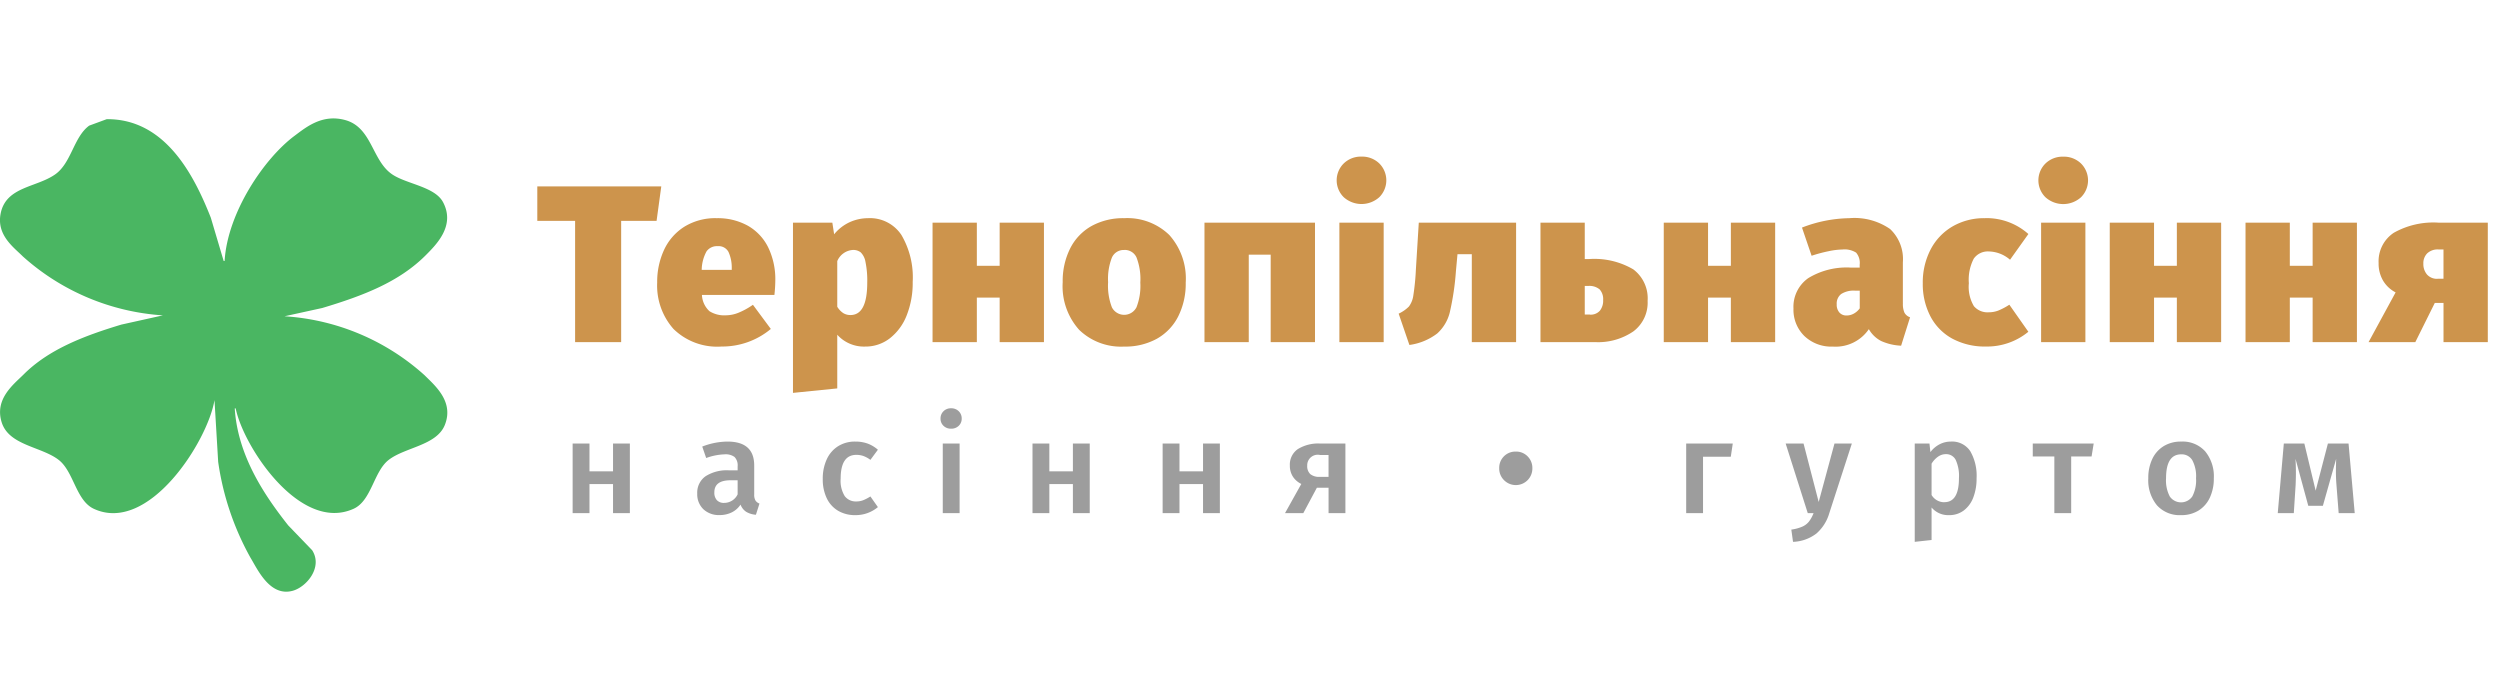 <?xml version="1.0" encoding="UTF-8"?> <svg xmlns="http://www.w3.org/2000/svg" width="190" height="53" viewBox="0 0 190 53"><defs><style> .cls-1 { fill: #4ab662; } .cls-1, .cls-2, .cls-3 { fill-rule: evenodd; } .cls-2 { fill: #cd944c; } .cls-3 { fill: #9d9d9d; } </style></defs><path id="Фигура_1" data-name="Фигура 1" class="cls-1" d="M8.11,9.057c4.458-.032,6.64,4.264,7.913,7.491L17,19.838h0.07c0.217-3.68,3.007-7.8,5.322-9.521,0.874-.651,2.1-1.675,3.852-1.19,2.039,0.566,2.02,3.088,3.571,4.13,1.091,0.734,3.223.928,3.852,2.1,0.952,1.778-.475,3.206-1.331,4.06-2.013,2.01-4.727,3.057-7.843,3.99l-2.871.63a17.532,17.532,0,0,1,10.644,4.48c0.785,0.784,2.253,2,1.541,3.78-0.626,1.563-3.032,1.693-4.272,2.66-1.137.887-1.3,3.095-2.661,3.71-4.061,1.837-8.377-4.722-8.963-7.631h-0.07c0.223,3.626,2.3,6.661,4.062,8.891l1.821,1.89c0.83,1.3-.431,2.791-1.471,3.08-1.749.486-2.69-1.653-3.221-2.52a21,21,0,0,1-2.451-7.28l-0.28-4.69c-0.5,3.081-4.985,10.207-9.173,8.261-1.356-.63-1.52-2.821-2.661-3.71-1.313-1.024-3.793-1.093-4.342-2.87s0.912-2.874,1.681-3.64c1.884-1.878,4.524-2.908,7.423-3.78l3.151-.7a17.646,17.646,0,0,1-10.644-4.48c-0.7-.7-2.028-1.632-1.681-3.29,0.423-2.018,2.7-1.941,4.132-2.94,1.243-.868,1.406-2.841,2.591-3.71ZM16.373,30.2v0Z"></path><path id="Тернопільнасіння" class="cls-2" d="M40.835,14.168v2.618h2.873V26h3.5V16.786H49.9l0.357-2.618H40.835Zm18.088,7.174a5.541,5.541,0,0,0-.553-2.567,3.834,3.834,0,0,0-1.555-1.632,4.729,4.729,0,0,0-2.346-.561A4.469,4.469,0,0,0,52,17.237,4.127,4.127,0,0,0,50.465,19a5.785,5.785,0,0,0-.519,2.474,4.972,4.972,0,0,0,1.241,3.528,4.749,4.749,0,0,0,3.655,1.334A5.763,5.763,0,0,0,58.583,25l-1.36-1.836a5.661,5.661,0,0,1-1.088.6,2.617,2.617,0,0,1-.969.2,2.107,2.107,0,0,1-1.249-.315,1.787,1.787,0,0,1-.57-1.232h5.508a10.648,10.648,0,0,0,.068-1.071h0Zm-3.315-.833H53.33A3,3,0,0,1,53.7,19.1a0.968,0.968,0,0,1,.842-0.391,0.846,0.846,0,0,1,.825.442,2.874,2.874,0,0,1,.246,1.241v0.119Zm10.353-3.927a3.393,3.393,0,0,0-1.352.289,3.3,3.3,0,0,0-1.215.935l-0.136-.884H60.266V29.859l3.366-.34v-4.08a2.714,2.714,0,0,0,2.108.9,3.014,3.014,0,0,0,1.9-.637,4.1,4.1,0,0,0,1.275-1.751,6.685,6.685,0,0,0,.45-2.524,6.347,6.347,0,0,0-.858-3.57,2.865,2.865,0,0,0-2.541-1.275h0Zm-1.326,7.361a1.026,1.026,0,0,1-.544-0.145,1.516,1.516,0,0,1-.459-0.485V19.846a1.38,1.38,0,0,1,1.19-.85,0.927,0.927,0,0,1,.586.178,1.313,1.313,0,0,1,.366.723,6.95,6.95,0,0,1,.136,1.581q0,2.465-1.275,2.465h0ZM79.34,26V16.922H75.974V20.2H74.24V16.922H70.874V26H74.24V22.617h1.734V26H79.34Zm6.1-9.418a4.966,4.966,0,0,0-2.482.595,4.019,4.019,0,0,0-1.623,1.7,5.526,5.526,0,0,0-.57,2.567,4.957,4.957,0,0,0,1.249,3.621,4.576,4.576,0,0,0,3.425,1.275,4.968,4.968,0,0,0,2.482-.595,4.021,4.021,0,0,0,1.624-1.7,5.529,5.529,0,0,0,.57-2.567,4.957,4.957,0,0,0-1.25-3.621,4.577,4.577,0,0,0-3.425-1.275h0Zm0,2.414a0.976,0.976,0,0,1,.935.57,4.556,4.556,0,0,1,.289,1.913,4.452,4.452,0,0,1-.289,1.87,1.049,1.049,0,0,1-1.87.009,4.548,4.548,0,0,1-.289-1.913,4.447,4.447,0,0,1,.289-1.87A0.974,0.974,0,0,1,85.443,19h0Zm14.5,7V16.922h-8.4V26h3.366V19.353h1.666V26h3.366Zm1.853-9.078V26h3.366V16.922H101.8Zm1.683-5.015a1.863,1.863,0,0,0-1.351.518,1.8,1.8,0,0,0,0,2.567,2.021,2.021,0,0,0,2.7,0,1.807,1.807,0,0,0,0-2.567,1.866,1.866,0,0,0-1.352-.518h0Zm4.352,5.015-0.221,3.57a18.068,18.068,0,0,1-.195,1.972,1.807,1.807,0,0,1-.332.833,2.678,2.678,0,0,1-.782.544l0.816,2.38a4.466,4.466,0,0,0,2.117-.875,3.184,3.184,0,0,0,.96-1.632,20.3,20.3,0,0,0,.459-3.1l0.119-1.292h1.088V26h3.366V16.922h-7.395Zm12.92,2.771h-0.306V16.922h-3.366V26h4.131a4.752,4.752,0,0,0,2.932-.816,2.727,2.727,0,0,0,1.08-2.312,2.755,2.755,0,0,0-1.088-2.4,5.845,5.845,0,0,0-3.383-.782h0Zm0.085,4.216h-0.391V21.733H120.7a1.2,1.2,0,0,1,.875.264,1.1,1.1,0,0,1,.264.807,1.223,1.223,0,0,1-.247.808,0.924,0.924,0,0,1-.756.3h0ZM134.912,26V16.922h-3.366V20.2h-1.734V16.922h-3.366V26h3.366V22.617h1.734V26h3.366Zm9.706-2.941V19.931a3.133,3.133,0,0,0-.969-2.524,4.765,4.765,0,0,0-3.111-.825,10.312,10.312,0,0,0-3.587.714l0.731,2.142a10.866,10.866,0,0,1,1.3-.348,5.548,5.548,0,0,1,1.045-.128,1.633,1.633,0,0,1,1.037.238,1.2,1.2,0,0,1,.272.918v0.221h-0.646a5.6,5.6,0,0,0-3.264.8,2.663,2.663,0,0,0-1.122,2.312,2.786,2.786,0,0,0,.825,2.082,2.965,2.965,0,0,0,2.167.808,3.057,3.057,0,0,0,2.737-1.326,2.258,2.258,0,0,0,.952.91,4.158,4.158,0,0,0,1.5.348l0.68-2.159a0.764,0.764,0,0,1-.425-0.348,1.6,1.6,0,0,1-.119-0.706h0Zm-4.284.918a0.693,0.693,0,0,1-.544-0.23,0.9,0.9,0,0,1-.2-0.62,0.916,0.916,0,0,1,.34-0.782,1.761,1.761,0,0,1,1.054-.255h0.357v1.343a1.36,1.36,0,0,1-.433.391,1.118,1.118,0,0,1-.57.153h0Zm10.523-7.395a4.761,4.761,0,0,0-2.482.637,4.35,4.35,0,0,0-1.657,1.759,5.422,5.422,0,0,0-.587,2.55,5.3,5.3,0,0,0,.578,2.508,4.087,4.087,0,0,0,1.666,1.7,5.213,5.213,0,0,0,2.567.6,4.935,4.935,0,0,0,3.213-1.122l-1.445-2.057a4.886,4.886,0,0,1-.85.45,2.061,2.061,0,0,1-.731.128,1.354,1.354,0,0,1-1.113-.468,2.869,2.869,0,0,1-.383-1.742,3.453,3.453,0,0,1,.374-1.87,1.307,1.307,0,0,1,1.156-.544,2.534,2.534,0,0,1,1.6.629l1.394-1.955a4.794,4.794,0,0,0-3.3-1.207h0Zm4.267,0.34V26h3.366V16.922h-3.366Zm1.683-5.015a1.863,1.863,0,0,0-1.351.518,1.8,1.8,0,0,0,0,2.567,2.021,2.021,0,0,0,2.7,0,1.807,1.807,0,0,0,0-2.567,1.866,1.866,0,0,0-1.352-.518h0Zm12,14.093V16.922h-3.366V20.2h-1.734V16.922h-3.366V26h3.366V22.617h1.734V26h3.366Zm10.319,0V16.922h-3.366V20.2h-1.734V16.922h-3.366V26h3.366V22.617h1.734V26h3.366Zm6.205-9.078a6.129,6.129,0,0,0-3.409.773,2.6,2.6,0,0,0-1.147,2.3,2.551,2.551,0,0,0,.34,1.335,2.367,2.367,0,0,0,.952.892L180.012,26h3.553l1.479-2.975h0.663V26h3.366V16.922h-3.74Zm-0.068,4.267a1.012,1.012,0,0,1-.808-0.323,1.224,1.224,0,0,1-.28-0.833,1.062,1.062,0,0,1,.289-0.774,1.156,1.156,0,0,1,.867-0.3h0.374v2.227h-0.442Z"></path><path id="насіння_гуртом" data-name="насіння • гуртом" class="cls-3" d="M47.87,39V33.71H46.59v2.11H44.8V33.71H43.52V39H44.8V36.79h1.79V39h1.28Zm9.45-1.4V35.38q0-1.82-2.03-1.82a5.344,5.344,0,0,0-1.92.38l0.3,0.87a4.464,4.464,0,0,1,1.4-.28,1.136,1.136,0,0,1,.755.2,0.913,0.913,0,0,1,.235.715v0.3H55.4a3,3,0,0,0-1.785.455,1.526,1.526,0,0,0-.625,1.315,1.577,1.577,0,0,0,.46,1.18,1.71,1.71,0,0,0,1.25.45,2.059,2.059,0,0,0,.905-0.2,1.7,1.7,0,0,0,.675-0.595,1.124,1.124,0,0,0,.435.55,1.636,1.636,0,0,0,.735.22l0.27-.85a0.607,0.607,0,0,1-.3-0.225,0.848,0.848,0,0,1-.1-0.455h0Zm-2.28.62a0.717,0.717,0,0,1-.56-0.21,0.848,0.848,0,0,1-.19-0.59q0-.92,1.24-0.92h0.53v1.07a1.132,1.132,0,0,1-1.02.65h0ZM65,33.56a2.4,2.4,0,0,0-1.31.355,2.3,2.3,0,0,0-.86,1,3.485,3.485,0,0,0-.3,1.485,3.319,3.319,0,0,0,.3,1.46,2.2,2.2,0,0,0,.86.955,2.523,2.523,0,0,0,1.32.335,2.635,2.635,0,0,0,1.71-.61l-0.57-.81a3.346,3.346,0,0,1-.555.29,1.429,1.429,0,0,1-.515.09,1.043,1.043,0,0,1-.88-0.405,2.208,2.208,0,0,1-.31-1.325q0-1.81,1.19-1.81a1.614,1.614,0,0,1,.55.09,2.059,2.059,0,0,1,.52.29l0.57-.77a2.5,2.5,0,0,0-.785-0.47A2.738,2.738,0,0,0,65,33.56h0Zm6.65,0.15V39h1.28V33.71H71.65Zm0.63-2.68a0.778,0.778,0,0,0-.575.225,0.754,0.754,0,0,0-.225.555,0.738,0.738,0,0,0,.225.55,0.788,0.788,0,0,0,.575.22,0.8,0.8,0,0,0,.585-0.22,0.738,0.738,0,0,0,.225-0.55,0.754,0.754,0,0,0-.225-0.555,0.791,0.791,0,0,0-.585-0.225h0ZM82.82,39V33.71H81.54v2.11H79.75V33.71H78.47V39h1.28V36.79h1.79V39h1.28Zm9.89,0V33.71H91.43v2.11H89.64V33.71H88.36V39h1.28V36.79h1.79V39h1.28Zm7.64-5.29a2.953,2.953,0,0,0-1.721.425,1.429,1.429,0,0,0-.6,1.245,1.526,1.526,0,0,0,.225.835,1.576,1.576,0,0,0,.645.565L97.66,39h1.39l1.031-1.93h0.89V39h1.28V33.71h-1.9Zm-0.04,2.53a1.061,1.061,0,0,1-.731-0.21,0.825,0.825,0,0,1-.23-0.64,0.8,0.8,0,0,1,.98-0.81h0.64v1.66h-0.66ZM115.2,34.32a1.23,1.23,0,0,0-1.26,1.26,1.238,1.238,0,0,0,.36.905,1.258,1.258,0,0,0,2.16-.895,1.238,1.238,0,0,0-.36-0.905,1.213,1.213,0,0,0-.9-0.365h0Zm14.23,0.39h2.11l0.15-1h-3.54V39h1.28V34.71Zm11.31-1h-1.32l-1.2,4.44-1.15-4.44h-1.36l1.68,5.29h0.44a2.544,2.544,0,0,1-.35.64,1.345,1.345,0,0,1-.505.385,3.2,3.2,0,0,1-.835.225l0.13,0.93a3.081,3.081,0,0,0,1.78-.635,3.239,3.239,0,0,0,.97-1.525Zm7.52-.15a1.857,1.857,0,0,0-.84.2,2.084,2.084,0,0,0-.71.6l-0.07-.65h-1.12v7.47l1.28-.14V38.57a1.65,1.65,0,0,0,1.33.58,1.807,1.807,0,0,0,1.125-.36,2.206,2.206,0,0,0,.72-0.995,4.008,4.008,0,0,0,.245-1.455,3.715,3.715,0,0,0-.48-2.05,1.647,1.647,0,0,0-1.48-.73h0Zm-0.49,4.61a1.124,1.124,0,0,1-.97-0.55V35.24a1.719,1.719,0,0,1,.48-0.525,1.032,1.032,0,0,1,.6-0.2,0.812,0.812,0,0,1,.75.43,2.919,2.919,0,0,1,.25,1.4q0,1.82-1.11,1.82h0Zm6.72-4.46v0.98h1.64V39h1.28V34.69h1.55l0.16-.98h-4.63Zm11.28-.15a2.486,2.486,0,0,0-1.335.35,2.277,2.277,0,0,0-.865.98,3.36,3.36,0,0,0-.3,1.46,2.991,2.991,0,0,0,.66,2.055,2.318,2.318,0,0,0,1.83.745,2.456,2.456,0,0,0,1.33-.35,2.273,2.273,0,0,0,.86-0.985,3.393,3.393,0,0,0,.3-1.465,2.989,2.989,0,0,0-.655-2.045,2.3,2.3,0,0,0-1.825-.745h0Zm0,0.97a0.938,0.938,0,0,1,.845.445,2.6,2.6,0,0,1,.285,1.375,2.632,2.632,0,0,1-.285,1.38,1.041,1.041,0,0,1-1.71.005,2.627,2.627,0,0,1-.285-1.385q0-1.82,1.15-1.82h0Zm12.72-.82h-1.57l-0.93,3.58-0.86-3.58h-1.56L173.109,39h1.22l0.14-2.17c0.014-.387.02-0.683,0.02-0.89q0-.52-0.03-1.07l0.97,3.57h1.11l1.01-3.57q-0.02.68-.02,0.92c0,0.373.014,0.72,0.04,1.04l0.17,2.17h1.22Z"></path></svg> 